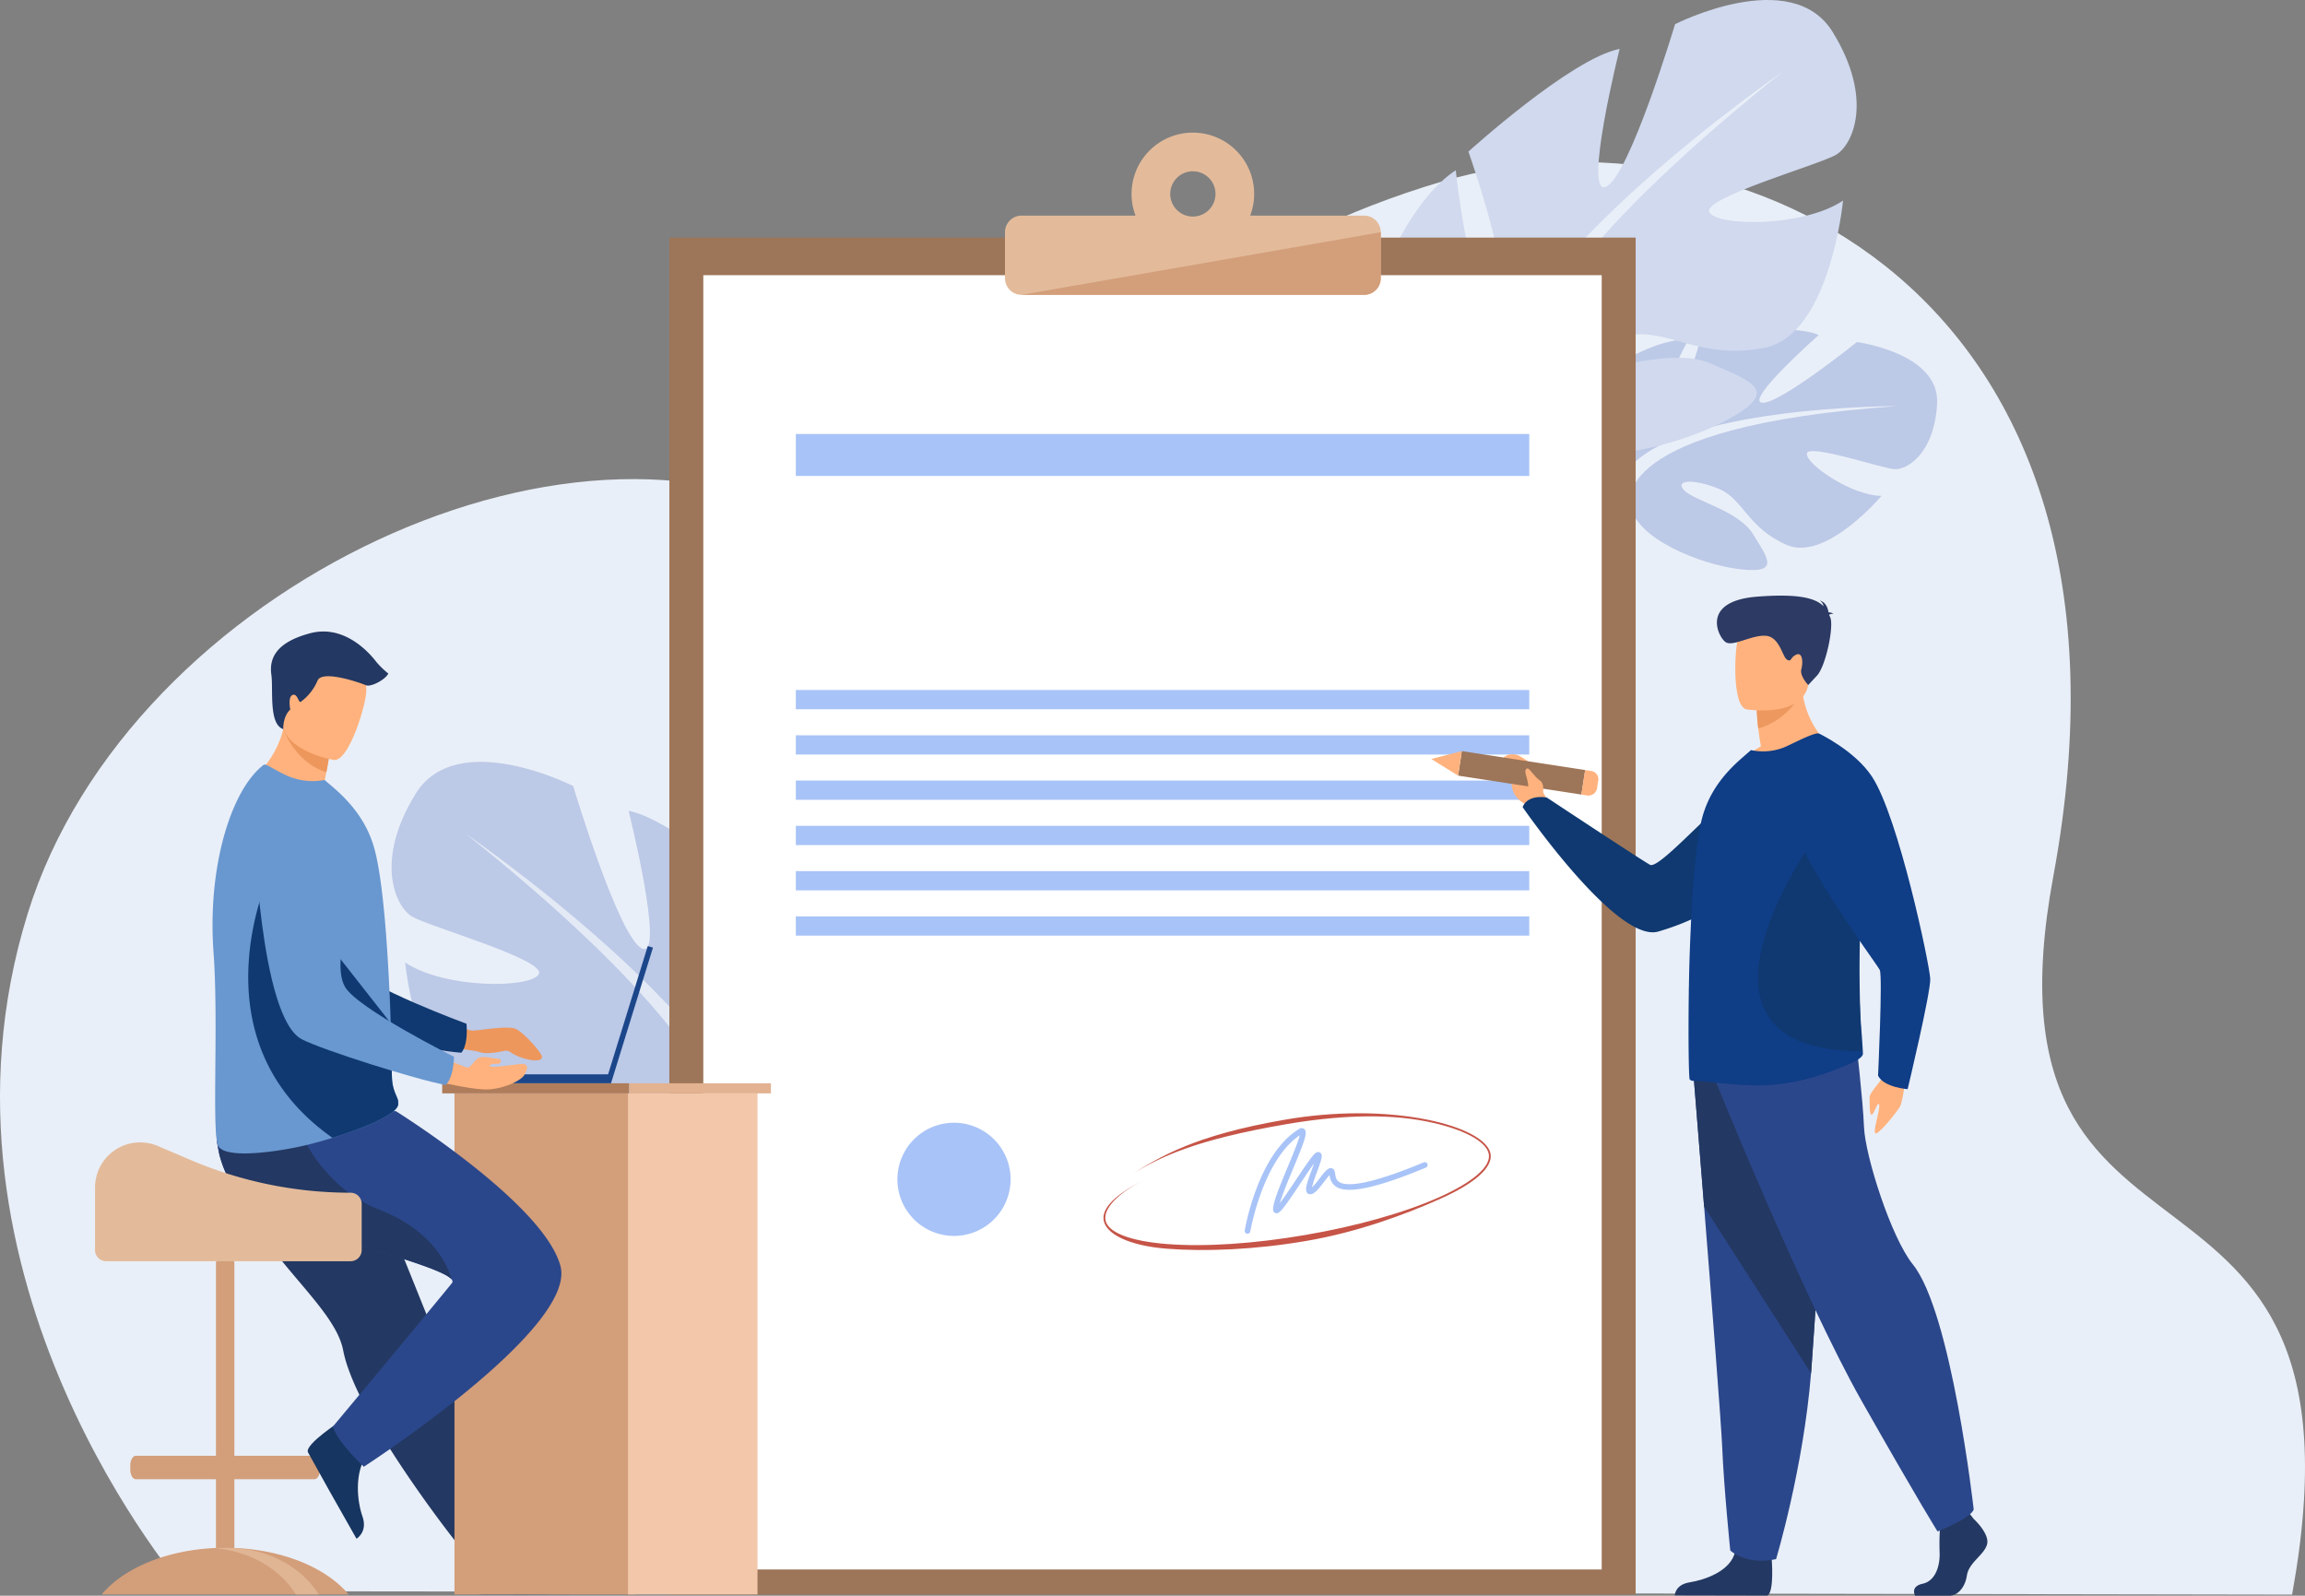 <svg xmlns="http://www.w3.org/2000/svg" width="954.511" height="660.77" viewBox="0 0 954.511 660.77">
  <rect x="0" y="0" width="954.511" height="660.77" fill="#808080" stroke="none"/>
  <g id="Group_40711" data-name="Group 40711" transform="translate(-1001.05 -292.059)">
    <path id="Path_77494" data-name="Path 77494" d="M1106.408,1034.463s-112.575-128.974-65.567-280.574c42.191-136.062,232.952-224.122,334.316-156.734,49.036,32.6,88.651-98.428,251.393-146.394,120.347-35.471,298.3,44.079,253.107,287.689-34.363,185.215,136.093,92.873,98.867,297.484Z" transform="translate(-28.313 -83.551)" fill="#e9eff8"/>
    <g id="Group_40697" data-name="Group 40697" transform="translate(1637.455 428.385)">
      <path id="Path_77495" data-name="Path 77495" d="M2526.521,657.038s-24.464-26.462-3.125-44.655c0,0,15.7-10.328,28.826-10.031,0,0-17.39,31.819-11.27,34.688s16.822-36.852,16.822-36.852,36.421-4.917,48.394.294c0,0-30.29,26.747-23.651,28.023s39.449-25.093,39.449-25.093,34.241,4.512,33.205,25.335-12.516,27.672-17.689,27.313-35.745-10.731-36.243-6.485,18.163,17.362,30.892,17.53c0,0-22.993,27.353-39.221,20.317s-18.043-19.086-28.15-23.251-18.59-3.836-14.314.639,22.43,8.3,28.491,18.137,11.414,16.427-5.173,14.565-43.849-12.924-45.544-26.7Z" transform="translate(-2489.413 -598.089)" fill="#bcc9e7"/>
      <g id="Group_40696" data-name="Group 40696" transform="translate(0 31.847)">
        <path id="Path_77496" data-name="Path 77496" d="M2629.123,669.58s-92.541-.091-111.955,27.1c0,0-4.006,13.687-17.431,26.516l-1.944,5.982s15.379-17.485,21.07-18.721C2518.864,710.459,2508.674,678.055,2629.123,669.58Z" transform="translate(-2480.061 -669.58)" fill="#e9eff8"/>
        <path id="Path_77497" data-name="Path 77497" d="M2477.662,786.819s-19.284,15.415-19.677,41.675l3.612.187s5.317-27.338,16.369-38.366S2477.662,786.819,2477.662,786.819Z" transform="translate(-2457.985 -733.201)" fill="#599dad"/>
      </g>
    </g>
    <g id="Group_40699" data-name="Group 40699" transform="translate(1574.104 292.058)">
      <path id="Path_77498" data-name="Path 77498" d="M2360.937,455.8s-54.982-12.4-43.619-54.765c0,0,11.069-27.227,28.247-38.483,0,0,5.806,56.417,16.236,54.688s-11-62.4-11-62.4,42.568-38.631,62.614-42.53c0,0-15.311,61.318-5.627,57.075s28.58-67.31,28.58-67.31,48.117-24.546,65.246,3.2,8.408,46.752,1.425,50.877-55.571,17.867-52.448,23.78,38.8,6.265,55.346-4.8c0,0-5.372,55.631-32.519,60.955s-40.172-8.593-56.888-5-27.353,11.541-17.875,13.515,36.258-9.2,52.79-1.892,29.272,11.045,6.25,23.352-67.957,22.228-82.356,5.983Z" transform="translate(-2315.771 -292.058)" fill="#d0d9ee"/>
      <g id="Group_40698" data-name="Group 40698" transform="translate(43.475 29.554)">
        <path id="Path_77499" data-name="Path 77499" d="M2537.378,358.4s-119.314,81.936-120.217,134.188c0,0,6.974,21.186,1.052,49.62l2.8,9.429s4.312-36.164,10.548-42.8C2431.56,508.836,2389.7,476.12,2537.378,358.4Z" transform="translate(-2415.47 -358.402)" fill="#e9eff8"/>
        <path id="Path_77500" data-name="Path 77500" d="M2416.109,761.49s-11.179,36.957,11.6,71.142l4.821-2.961s-17.39-39.938-12.928-63.946S2416.109,761.49,2416.109,761.49Z" transform="translate(-2413.366 -577.681)" fill="#6bb7bf"/>
      </g>
    </g>
    <g id="Group_40701" data-name="Group 40701" transform="translate(1163.208 607.549)">
      <path id="Path_77501" data-name="Path 77501" d="M1544.006,1164.024s54.983-12.4,43.62-54.766c0,0-11.068-27.226-28.247-38.483,0,0-5.806,56.417-16.237,54.688s11-62.4,11-62.4-42.567-38.63-62.614-42.53c0,0,15.311,61.318,5.627,57.075s-28.58-67.309-28.58-67.309-48.117-24.546-65.246,3.2-8.409,46.751-1.426,50.877,55.571,17.867,52.448,23.78-38.8,6.266-55.346-4.8c0,0,5.372,55.631,32.519,60.955s40.172-8.593,56.888-5,27.353,11.541,17.875,13.515-36.258-9.2-52.79-1.892-29.272,11.045-6.25,23.352,67.957,22.228,82.356,5.983Z" transform="translate(-1393.38 -1000.281)" fill="#bcc9e7"/>
      <g id="Group_40700" data-name="Group 40700" transform="translate(30.41 29.554)">
        <path id="Path_77502" data-name="Path 77502" d="M1461.644,1066.625s119.315,81.936,120.217,134.188c0,0-6.974,21.186-1.052,49.62l-2.8,9.429s-4.312-36.163-10.548-42.8C1567.462,1217.058,1609.323,1184.343,1461.644,1066.625Z" transform="translate(-1461.644 -1066.625)" fill="#e3eaf5"/>
        <path id="Path_77503" data-name="Path 77503" d="M1708.711,1469.712s11.179,36.957-11.6,71.142l-4.82-2.962s17.389-39.938,12.928-63.946S1708.711,1469.712,1708.711,1469.712Z" transform="translate(-1589.546 -1285.904)" fill="#6bb7bf"/>
      </g>
    </g>
    <g id="Group_40704" data-name="Group 40704" transform="translate(1278.228 346.971)">
      <rect id="Rectangle_27594" data-name="Rectangle 27594" width="400.156" height="561.932" transform="translate(0 43.479)" fill="#9d7558"/>
      <g id="Group_40703" data-name="Group 40703" transform="translate(14.062 59.041)">
        <rect id="Rectangle_27595" data-name="Rectangle 27595" width="372.032" height="535.964" fill="#fff"/>
        <rect id="Rectangle_27596" data-name="Rectangle 27596" width="303.721" height="17.37" transform="translate(38.314 65.764)" fill="#a8c3f7"/>
        <rect id="Rectangle_27597" data-name="Rectangle 27597" width="303.721" height="7.968" transform="translate(38.314 171.78)" fill="#a8c3f7"/>
        <rect id="Rectangle_27598" data-name="Rectangle 27598" width="303.721" height="7.968" transform="translate(38.314 190.529)" fill="#a8c3f7"/>
        <rect id="Rectangle_27599" data-name="Rectangle 27599" width="303.721" height="7.968" transform="translate(38.314 209.277)" fill="#a8c3f7"/>
        <rect id="Rectangle_27600" data-name="Rectangle 27600" width="303.721" height="7.968" transform="translate(38.314 228.025)" fill="#a8c3f7"/>
        <rect id="Rectangle_27601" data-name="Rectangle 27601" width="303.721" height="7.968" transform="translate(38.314 246.773)" fill="#a8c3f7"/>
        <rect id="Rectangle_27602" data-name="Rectangle 27602" width="303.721" height="7.968" transform="translate(38.314 265.521)" fill="#a8c3f7"/>
        <g id="Group_40702" data-name="Group 40702" transform="translate(80.38 350.971)">
          <path id="Path_77504" data-name="Path 77504" d="M1910.457,1359.171a23.435,23.435,0,1,1-23.435-23.436A23.435,23.435,0,0,1,1910.457,1359.171Z" transform="translate(-1863.586 -1335.735)" fill="#a8c3f7"/>
          <path id="Path_77505" data-name="Path 77505" d="M2187.6,1384.5a1.191,1.191,0,0,1-.2-.017,1.172,1.172,0,0,1-.959-1.352c.219-1.286,5.551-31.606,22.367-41.925a1.818,1.818,0,0,1,2.292-.058c1.477,1.263.352,4.481-4.709,16.623-2.017,4.84-4.408,10.574-5.395,14.063,1.792-2.348,4.471-6.369,6.6-9.566,6.652-9.984,7.947-11.612,9.244-11.612a1.421,1.421,0,0,1,1.184.613c.707,1.015.172,2.708-1.666,7.685a56.364,56.364,0,0,0-2.095,6.4,34.315,34.315,0,0,0,3.2-3.79c2.3-3,3.473-4.432,4.848-4.216a1.683,1.683,0,0,1,1.326,1.18,6.8,6.8,0,0,1,.273,1.282c.181,1.2.385,2.562,1.83,3.376,2.92,1.647,11.333,1.551,34.833-8.246a1.172,1.172,0,0,1,.9,2.163c-19.843,8.272-31.909,10.929-36.885,8.124a6.23,6.23,0,0,1-2.992-5.036c-.667.7-1.6,1.913-2.275,2.8-2.543,3.313-4.215,5.3-5.92,5.164a1.605,1.605,0,0,1-1.241-.753c-.814-1.284-.017-3.807,2-9.259.322-.872.692-1.874,1.014-2.8-1.626,2.223-3.837,5.542-5.627,8.23-7.45,11.182-8.8,12.806-10.3,12.4a1.458,1.458,0,0,1-1.048-1.438c-.149-2.615,2.291-8.688,6.029-17.656,1.9-4.558,4.388-10.525,5-13.148-15.3,10.274-20.427,39.5-20.478,39.8A1.171,1.171,0,0,1,2187.6,1384.5Zm25.949-18.68Z" transform="translate(-2042.611 -1338.533)" fill="#a8c3f7"/>
        </g>
      </g>
      <path id="Path_77506" data-name="Path 77506" d="M2112.325,449.7h-47.183a25.388,25.388,0,1,0-47.495,0h-47.183a6.875,6.875,0,0,0-6.874,6.875v19.061a6.874,6.874,0,0,0,6.874,6.874h141.862a6.874,6.874,0,0,0,6.874-6.874V456.573A6.875,6.875,0,0,0,2112.325,449.7Zm-70.931.391a9.374,9.374,0,1,1,9.374-9.374A9.374,9.374,0,0,1,2041.394,450.089Z" transform="translate(-1824.599 -415.327)" fill="#e3bb9b"/>
      <path id="Path_77507" data-name="Path 77507" d="M1979.02,533.853h141.862a6.874,6.874,0,0,0,6.874-6.874V507.918Z" transform="translate(-1833.156 -466.672)" fill="#d39e7a"/>
    </g>
    <g id="Group_40706" data-name="Group 40706" transform="translate(1040.4 553.562)">
      <g id="Group_40705" data-name="Group 40705" transform="translate(2.768 257.981)">
        <path id="Path_77508" data-name="Path 77508" d="M1125.85,1596.841c9.457-9.66,26.117-16.31,45.362-17.093v-28.477h-33.2c-.736,0-1.395-.643-1.812-1.633a6.549,6.549,0,0,1-.464-2.493V1545.7c0-2.269,1.024-4.125,2.276-4.125h33.2v-79.547a3.831,3.831,0,0,1,3.82-3.82h0a3.831,3.831,0,0,1,3.82,3.82v79.547h33.2c1.252,0,2.276,1.857,2.276,4.125v1.441a6.474,6.474,0,0,1-.5,2.562c-.418.951-1.062,1.563-1.781,1.563h-33.2v28.477c19.245.783,35.9,7.433,45.361,17.093q1.031,1.052,1.942,2.149H1123.909C1124.513,1598.257,1125.163,1597.542,1125.85,1596.841Z" transform="translate(-1123.909 -1458.212)" fill="#d39e7a"/>
        <path id="Path_77509" data-name="Path 77509" d="M1230.1,1731.085c13.426,1.242,24.967,7.724,31.648,16.951q.764,1.054,1.437,2.149h9.46q-.674-1.1-1.437-2.149c-7.454-10.3-20.957-17.17-36.377-17.17Q1232.426,1730.866,1230.1,1731.085Z" transform="translate(-1182.793 -1609.407)" fill="#e0b594"/>
      </g>
      <path id="Path_77510" data-name="Path 77510" d="M1465.045,1724.2s1.157,18.657,4.766,18.924c.48.036,18.307.036,18.307.036l22.757-.132s-.149-5.483-6.8-6.643-17.786-5.834-21.816-14.626C1478.02,1712.51,1465.045,1724.2,1465.045,1724.2Z" transform="translate(-1310.312 -1344.402)" fill="#163560"/>
      <path id="Path_77511" data-name="Path 77511" d="M1245.014,1366.091a138.731,138.731,0,0,0,10.879,15.566c11.97,15.112,25,27.571,27.27,39.348a53.4,53.4,0,0,0,2.1,7.538c.948,2.7,2.12,5.535,3.472,8.467,5.08,11.034,12.676,23.4,20.26,34.635,13.111,19.427,23.841,32.463,23.841,32.463s3.437,2.681,13.271,2.677c2.736,0,11.949-1.5,11.949-1.5-.906-2.266-11.779-28.057-24.971-60.839-5.357-13.307-11.053-27.463-16.549-41.113q-1.1-2.734-2.188-5.438c-1.68-4.178-3.333-8.29-4.948-12.294-12.387-30.781-22.253-55.292-22.253-55.292s-49.507-18.754-54.648-6.6C1228.265,1333.73,1231.718,1343.546,1245.014,1366.091Z" transform="translate(-1180.413 -1123.374)" fill="#233862"/>
      <rect id="Rectangle_27603" data-name="Rectangle 27603" width="74.978" height="207.497" transform="translate(148.846 191.261)" fill="#d39e7a"/>
      <rect id="Rectangle_27604" data-name="Rectangle 27604" width="53.634" height="207.497" transform="translate(274.339 398.758) rotate(180)" fill="#f2c7aa"/>
      <rect id="Rectangle_27605" data-name="Rectangle 27605" width="77.465" height="4.183" transform="translate(143.759 187.078)" fill="#af7d5b"/>
      <rect id="Rectangle_27606" data-name="Rectangle 27606" width="58.662" height="4.183" transform="translate(221.224 187.078)" fill="#e2b291"/>
      <path id="Path_77512" data-name="Path 77512" d="M1432.771,1236.362s10.743,6.109,13.751,6.108,14.813-2.282,18.1-.6,9.248,8.447,10.365,10.656c2.01,3.974-8.091,2.219-12.865-1.166a3.009,3.009,0,0,0-2.385-.492c-2.472.539-7.61,1.473-10.09.555-3.336-1.235-20.9-2.606-20.9-2.606Z" transform="translate(-1290.184 -1077.208)" fill="#ed975d"/>
      <path id="Path_77513" data-name="Path 77513" d="M1254.289,1035.828s11.137,79.156,29.579,86.246c9.1,3.5,49.315,11.429,61.211,12.225,0,0,2.915-2.364,2.2-11.987,0,0-42.134-15.469-48.12-23.881-8.908-12.519,5.531-51.146-5.647-62.905S1263.51,1018.713,1254.289,1035.828Z" transform="translate(-1193.441 -959.878)" fill="#0f3970"/>
      <path id="Path_77514" data-name="Path 77514" d="M1329.713,1612.024s-15.726,10.1-14.2,13.387c.2.437,8.894,16,8.894,16l11.209,19.806s4.716-2.8,2.485-9.176-3.577-18.374,2.135-26.178C1346.245,1617.654,1329.713,1612.024,1329.713,1612.024Z" transform="translate(-1227.334 -1285.525)" fill="#163560"/>
      <path id="Path_77515" data-name="Path 77515" d="M1291.609,1472.176s-11.069-10.281-12.8-16.641c0,0,40.5-48.522,49.282-59.4.4-.5.3-1.047-.232-1.647-6.632-7.478-80.317-22.68-89.948-37.664a46.43,46.43,0,0,1-6.223-14.345c-2.183-9.142-.457-15.457-.457-15.457l73.59-2.129s61.271,38.151,68.21,64.164S1291.609,1472.176,1291.609,1472.176Z" transform="translate(-1180.295 -1126.303)" fill="#2b478b"/>
      <path id="Path_77516" data-name="Path 77516" d="M1329.233,1398.665c-6.632-7.479-80.317-22.68-89.948-37.664a46.43,46.43,0,0,1-6.223-14.345v-9.313l31.277-4.92s8.87,27.292,35.139,37.527C1324.082,1379.536,1328.742,1396.546,1329.233,1398.665Z" transform="translate(-1181.67 -1130.477)" fill="#233862"/>
      <path id="Path_77517" data-name="Path 77517" d="M1302.775,995.628c-14.888,3.848-39.567-9.945-39.567-9.945s9.584-6.441,13.135-20.589c.181-.713.341-1.443.488-2.193,1.559-.331,4.5-.956,7.646-1.621l11.37,10.187a97.8,97.8,0,0,1-1.681,11.5q-.369,1.9-.857,4.08A35.074,35.074,0,0,1,1302.775,995.628Z" transform="translate(-1198.387 -924.667)" fill="#ffb27d"/>
      <path id="Path_77518" data-name="Path 77518" d="M1227.329,1080.378c2.132,28.68-.673,72.3,1.746,79.853,2.088,6.518,25.875,2.643,35.37.467,3.514-.805,7.771-1.956,12.167-3.316,12.263-3.8,25.625-9.219,27.059-13.244a3.435,3.435,0,0,0,.133-.464,3.684,3.684,0,0,0-.026-1.687c-.478-2.051-2.32-4.271-2.536-9.351-.242-5.672-.206-12.352-.419-19.535-.011-.808-.023-1.691-.11-2.5l0-.294c0-.155-.008-.305-.011-.461-.206-8.01-.625-16.431-1.11-24.783-.309-5.246-.665-10.44-1.077-15.417-1.07-12.847-2.511-24.272-4.419-31.5-3.117-11.774-9.991-19.453-16.248-25.081l-4.526-3.882a26.163,26.163,0,0,1-16.42-2.187c-5.844-2.775-7.862-4.764-8.881-4.014C1234.518,1013.405,1224.81,1045.316,1227.329,1080.378Z" transform="translate(-1178.27 -947.709)" fill="#6998d0"/>
      <path id="Path_77519" data-name="Path 77519" d="M1295.02,1211.979c12.263-3.8,25.625-9.219,27.058-13.244a3.414,3.414,0,0,0,.133-.464c-.008-.562-.015-1.124-.026-1.687-.478-2.051-2.319-4.271-2.536-9.351-.242-5.673-.206-12.352-.419-19.535-.011-.808-.023-1.691-.111-2.5l0-.294c0-.155-.008-.306-.012-.461l-49.576-63.16S1236.2,1170.682,1295.02,1211.979Z" transform="translate(-1196.677 -1002.306)" fill="#0f3970"/>
      <path id="Path_77520" data-name="Path 77520" d="M1312.2,971.468a97.756,97.756,0,0,1-1.681,11.5c-11.1-3.589-16.14-13.619-17.822-17.873.181-.713.341-1.443.488-2.193,1.559-.331,4.5-.956,7.646-1.621Z" transform="translate(-1214.737 -924.667)" fill="#ed975d"/>
      <path id="Path_77521" data-name="Path 77521" d="M1312.836,944.938s-24.215-4.042-21.466-19.083,1.474-25.693,17.052-23.748,17.523,8.231,17.827,13.474S1319.206,945.6,1312.836,944.938Z" transform="translate(-1213.883 -891.726)" fill="#ffb27d"/>
      <path id="Path_77522" data-name="Path 77522" d="M1458.859,1224.611l60.476-.009,16.433-53.132,2.145.663-17.372,56.168h-61.708Z" transform="translate(-1306.868 -1041.224)" fill="#1c468a"/>
      <path id="Path_77523" data-name="Path 77523" d="M1422.9,1280.247s19.819,5.225,27.252,4.677,13.614-4.083,14.549-5.929,2.9-5.118-2.16-4.514-11.968,1.679-12.183.708,4.125-.88,4.125-.88,1.311-1.907-.34-1.977-6.469-1.376-8.258-.482-3.441,4.2-4.748,4.061-16.585-6.882-16.585-6.882Z" transform="translate(-1286.941 -1095.324)" fill="#ffb27d"/>
      <path id="Path_77524" data-name="Path 77524" d="M1265.322,1046.958s2.343,79.9,19.891,88.981c8.658,4.48,47.754,16.8,59.49,18.9,0,0,3.157-2.028,3.512-11.671,0,0-40.172-20.019-45.193-29.04-7.474-13.426,11.135-50.225,1.322-63.144S1276.374,1030.965,1265.322,1046.958Z" transform="translate(-1199.559 -967.067)" fill="#6998d0"/>
      <path id="Path_77525" data-name="Path 77525" d="M1286.339,919.517s-.278-5.16,2.907-8.117c0,0-1.109-5.175.938-6.028s2.473,3.5,3.412,2.814a20.906,20.906,0,0,0,6.908-8.7c1.791-4.776,18.182,1.009,20.094,1.869s8.051-2.3,9.245-4.854a35.947,35.947,0,0,1-4.947-4.776c-1.535-2.047-12.281-15.864-27.292-11.94s-17.057,11.087-16.2,17.228S1280.192,917.456,1286.339,919.517Z" transform="translate(-1208.384 -879.089)" fill="#233862"/>
      <path id="Path_77526" data-name="Path 77526" d="M1223.533,1374.822h0a168.65,168.65,0,0,1-66.218-13.544l-13.586-5.8a18.693,18.693,0,0,0-26.033,17.192V1398.6a4.6,4.6,0,0,0,4.587,4.587h101.25a4.6,4.6,0,0,0,4.587-4.587v-19.191A4.6,4.6,0,0,0,1223.533,1374.822Z" transform="translate(-1117.696 -1142.419)" fill="#e3bb9b"/>
    </g>
    <g id="Group_40707" data-name="Group 40707" transform="translate(1458 753.068)">
      <path id="Path_77527" data-name="Path 77527" d="M2139.156,1379.806c-21.328,3.66-42.027,4.458-57.771,3.222-15.907-1.249-25.2-6.156-26.163-11.759-.872-5.077,5.019-10.9,17.033-16.827h0c-11.514,5.684-17.095,12.085-16.3,16.7.879,5.123,10.16,8.75,25.462,9.951,15.689,1.232,36.045-.1,57.319-3.752s40.908-9.182,55.289-15.575c14.026-6.235,21.566-12.749,20.687-17.872-.931-5.425-10.945-10.647-26.133-13.629-17.269-3.39-37.644-2.25-57.718,1.194-37.687,6.469-52.445,13.531-64.959,21.354h0c12.568-7.857,26.812-16.762,64.633-23.253,20.154-3.459,40.809-3.488,58.159-.082,15.509,3.044,25.758,8.52,26.749,14.291.962,5.6-6.539,12.257-21.118,18.738C2179.889,1368.925,2160.483,1376.146,2139.156,1379.806Z" transform="translate(-2055.137 -1326.947)" fill="#c65447"/>
    </g>
    <g id="Group_40710" data-name="Group 40710" transform="translate(1593.758 538.707)">
      <path id="Path_77528" data-name="Path 77528" d="M2782.5,1285.659s-1.236,12.017-2.593,14.29-7.131,9.537-9.59,10.962,1.5-9.57,1-11.711-2.025,3.905-3.11,4.047-.8-5.3-.844-7.278,5.275-6.867,7.149-11.083S2782.5,1285.659,2782.5,1285.659Z" transform="translate(-2585.846 -1088.324)" fill="#ffb27d"/>
      <path id="Path_77529" data-name="Path 77529" d="M2444.832,1014.015l-2.762-5.211s1.37-9.287-10.265-15.161c0,0-4.253-1.732-6.653,1.737-2.211,3.195,4.214,2.617,3.87,8.083s2.249,8.671,5.86,10.452l2.984,3.457Z" transform="translate(-2395.823 -927.519)" fill="#ffb27d"/>
      <path id="Path_77530" data-name="Path 77530" d="M2565.955,1009.708s-9.993,49.043-64.979,65.067c-17.165,5-56.161-51.508-56.161-51.508s1.371-5.209,9.96-4.013c0,0,37.969,25.136,42.749,27.868,4.241,2.422,32.135-31.147,44.851-36.562A32.455,32.455,0,0,1,2565.955,1009.708Z" transform="translate(-2406.985 -935.67)" fill="#0f3970"/>
      <g id="Group_40708" data-name="Group 40708" transform="translate(0 64.393)">
        <rect id="Rectangle_27607" data-name="Rectangle 27607" width="10.27" height="51.662" transform="translate(11.092 10.151) rotate(-81.268)" fill="#9d7558"/>
        <path id="Path_77531" data-name="Path 77531" d="M2359.893,993.547l11.092,6.9,1.559-10.151Z" transform="translate(-2359.893 -990.295)" fill="#ffb27d"/>
        <path id="Path_77532" data-name="Path 77532" d="M2506.4,1012.18l-.492,3.21a3.616,3.616,0,0,1-4.123,3.025l-2.363-.362,1.559-10.152,2.569.395A3.407,3.407,0,0,1,2506.4,1012.18Z" transform="translate(-2437.266 -1000.058)" fill="#ffb27d"/>
      </g>
      <g id="Group_40709" data-name="Group 40709" transform="translate(100.833 185.041)">
        <path id="Path_77533" data-name="Path 77533" d="M2833.358,1700.359s6.821,6.225,5.49,10.649-7.487,7.372-8.319,12.778-4.159,8.355-7.154,8.355H2809.1s-2.2-3.8,3.12-4.951,7.331-7.5,7-13.4a103.934,103.934,0,0,1,.5-13.761l11.314-2.621Z" transform="translate(-2709.573 -1503.061)" fill="#233862"/>
        <path id="Path_77534" data-name="Path 77534" d="M2626.342,1733.348s1.224,14.168-1.771,15.642l-38.326-.078s0-4.423,6.155-5.406,16.971-4.587,18.8-12.615S2626.342,1733.348,2626.342,1733.348Z" transform="translate(-2586.245 -1519.949)" fill="#233862"/>
        <path id="Path_77535" data-name="Path 77535" d="M2603.617,1286.634s2.021,24.834,4.4,54.687c3.229,40.551,7.113,90.362,7.5,99.8.664,16.385,3.33,42.6,3.33,42.6s6.319,6.227,18.968,3.6c0,0,11.27-37.416,14.489-77,.051-.649.1-1.3.15-1.956,2.995-40.3,7.652-125.164,7.652-125.164Z" transform="translate(-2595.878 -1273.365)" fill="#2b478b"/>
        <path id="Path_77536" data-name="Path 77536" d="M2603.617,1286.634s2.021,24.834,4.4,54.687l44.283,68.993c.051-.649.1-1.3.15-1.956,2.995-40.3,7.652-125.164,7.652-125.164Z" transform="translate(-2595.878 -1273.365)" fill="#233862"/>
        <path id="Path_77537" data-name="Path 77537" d="M2624.341,1277.348s36.437,89.94,60.395,132.206,31.446,54.063,31.446,54.063,13.726-5.407,14.973-9.093c0,0-9.162-81.6-25.206-101.49-9.066-11.24-19.716-44.969-20.215-56.765s-3.244-35.14-3.244-35.14Z" transform="translate(-2607.371 -1261.129)" fill="#2b478b"/>
      </g>
      <path id="Path_77538" data-name="Path 77538" d="M2683.576,949.208s-24.653,11.9-38.866,7.482a33.542,33.542,0,0,1,9.621-7.7c-.492-2.853-.874-5.329-1.094-7.428a68.672,68.672,0,0,1-.6-7.589l9.511-7.482,9.02-7.159C2670.457,939.465,2683.576,949.208,2683.576,949.208Z" transform="translate(-2517.833 -886.552)" fill="#ffb27d"/>
      <path id="Path_77539" data-name="Path 77539" d="M2671.23,1106.426c.054,1.507-3.17,3.229-4.592,3.875-10.55,4.629-20.389,7.859-31.541,8.936-13.175,1.345-28.753-1.615-34.111-1.508a2.228,2.228,0,0,1-1.476-.592c-.383-.27-.656-16.148-.383-36.116,0-.808,0-1.615.054-2.423v-.269c.11-7.806.383-15.986.765-24.168.766-17.979,2.187-35.31,4.592-44.891,2.9-11.3,9.457-18.785,15.415-24.221l4.92-4.306a23.639,23.639,0,0,0,15.306-1.829c5.685-2.746,11.807-5.706,12.792-4.954,7.434,5.437,12.463,17.655,15.141,33.265a173.02,173.02,0,0,1,2.242,29.6c0,3.876-.109,7.859-.328,11.788a371.672,371.672,0,0,0,.765,50.541C2671.012,1102.281,2671.176,1104.7,2671.23,1106.426Z" transform="translate(-2492.495 -916.778)" fill="#0f3d86"/>
      <path id="Path_77540" data-name="Path 77540" d="M2706.636,1147c-86.33-.172-15.923-93.678-15.923-93.678l13.987-4.543a271.856,271.856,0,0,1,1.62,31.628c0,4.141-.079,8.4-.238,12.594C2705.135,1115.778,2706.083,1135.56,2706.636,1147Z" transform="translate(-2528.339 -958.335)" fill="#0f3970"/>
      <path id="Path_77541" data-name="Path 77541" d="M2681.2,935.943s-6.232,11.357-18.094,14.533a68.7,68.7,0,0,1-.6-7.589l9.51-7.482Z" transform="translate(-2527.7 -895.464)" fill="#ed985f"/>
      <path id="Path_77542" data-name="Path 77542" d="M2647.054,903.772s23.519,3.847,25.727-10.611,6.73-23.7-8.192-26.767-18.689,2.016-20.618,6.665S2640.994,902.4,2647.054,903.772Z" transform="translate(-2516.589 -856.677)" fill="#ffb27d"/>
      <path id="Path_77543" data-name="Path 77543" d="M2671.868,853.729c.213-.245.706-.442,1.8-.5a4.449,4.449,0,0,0-2.047-.577c-.229-1.523-1.04-4.221-3.663-4.876a3.287,3.287,0,0,1,1.594,2.372c-3.038-3.12-9.547-5.391-27.571-3.968-23.754,1.875-15.925,17.083-12.851,18.9s10.817-3.157,16.546-2.7,6.82,8.734,8.763,9.871,1.179-.873,3.809-2.062,2.88,3.169,2.12,6,2.854,6.571,2.854,6.571l3.652-3.933c3.652-3.933,7.093-20.59,5.433-24.14C2672.162,854.366,2672.018,854.049,2671.868,853.729Z" transform="translate(-2507.127 -845.744)" fill="#2c3a64"/>
      <path id="Path_77544" data-name="Path 77544" d="M2706.092,973.842s14.881,7.046,22.015,17.88c11.067,16.8,23.9,78.043,24.132,83.714s-9.363,45.707-9.363,45.707-9.737-.642-12.248-5.556c0,0,1.945-41.136.713-43.78s-40.591-55.18-36.166-66.391S2706.092,973.842,2706.092,973.842Z" transform="translate(-2545.625 -916.778)" fill="#0f3d86"/>
      <path id="Path_77545" data-name="Path 77545" d="M2454.558,1015.837s.809-3.2-1.408-4.633-4.257-5.344-5.192-4.815c-1.937,1.1,1.06,4.506.512,8.759C2448.277,1016.637,2451.744,1020.539,2454.558,1015.837Z" transform="translate(-2408.361 -934.8)" fill="#ffb27d"/>
    </g>
  </g>
</svg>
